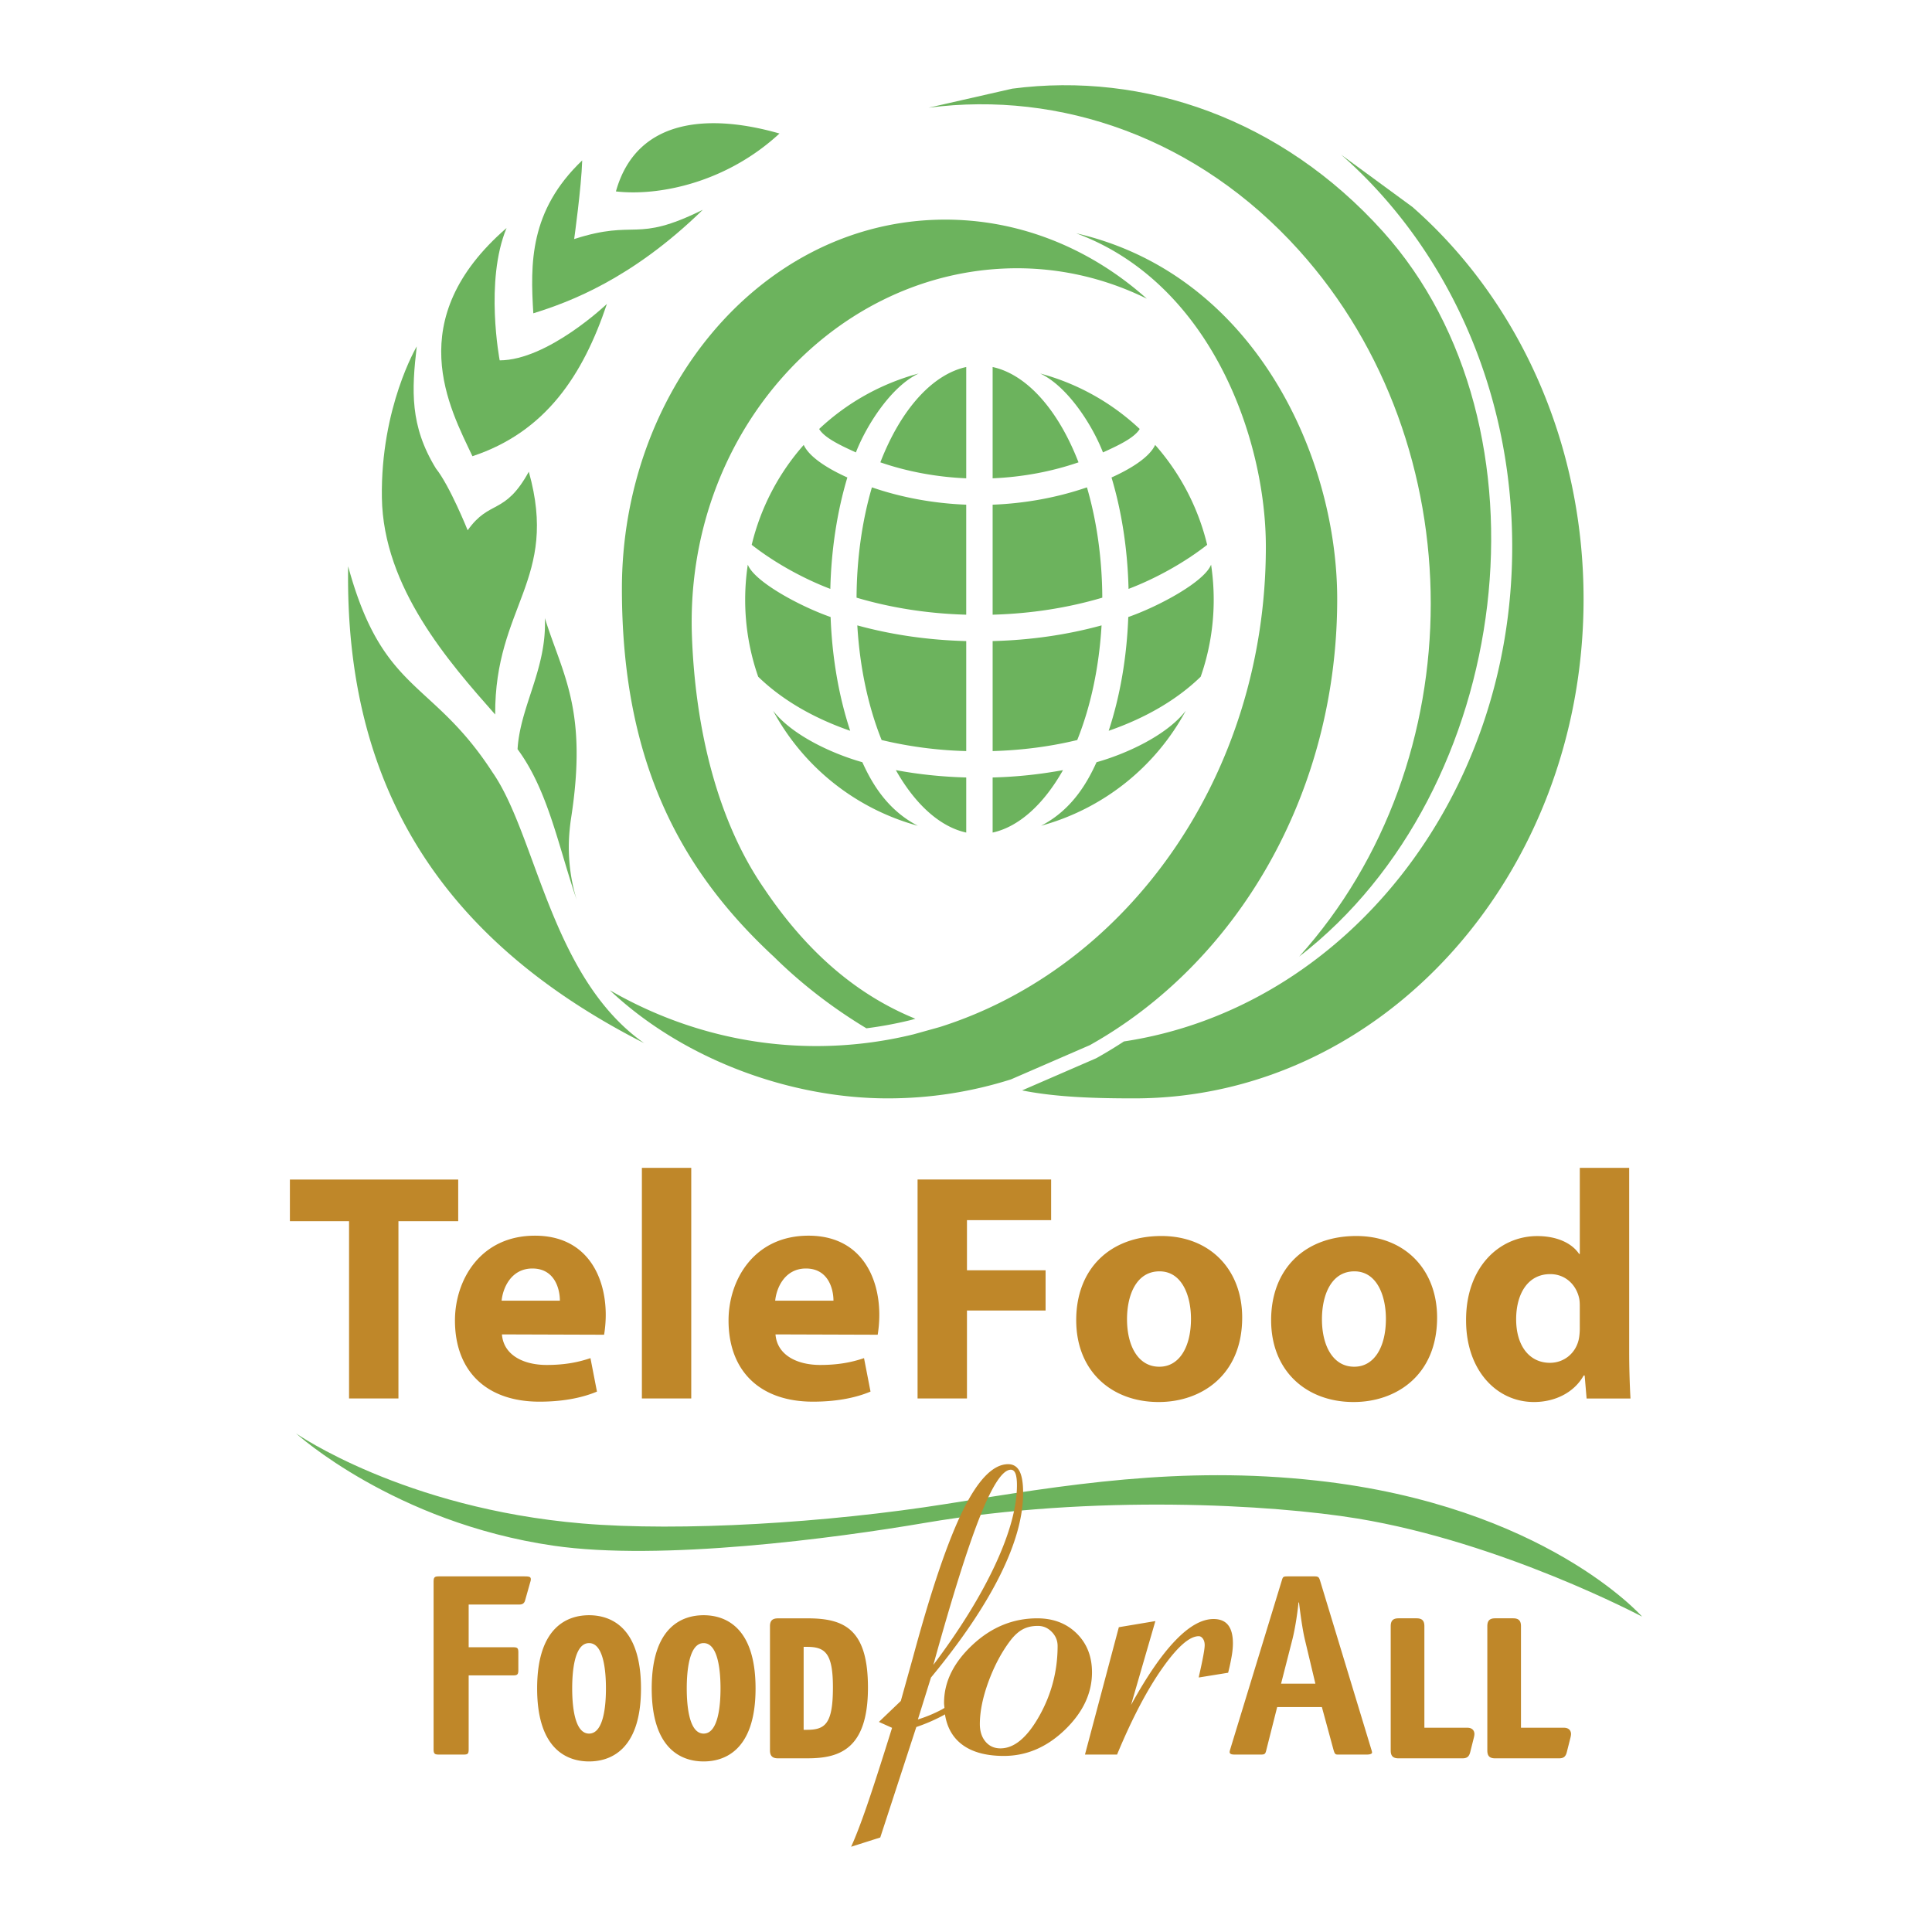 <svg xmlns="http://www.w3.org/2000/svg" width="2500" height="2500" viewBox="0 0 192.756 192.756"><g fill-rule="evenodd" clip-rule="evenodd"><path fill="#fff" d="M0 0h192.756v192.756H0V0z"/><path d="M129.615 95.442c21.404-16.521 25.861-52.896 8.352-72.352-10.096-11.218-23.809-15.965-36.971-14.245l-8.351 1.901c13.16-1.721 26.873 3.028 36.97 14.246 17.508 19.456 17.508 50.997 0 70.45zM49.404 71.287C44.825 66.103 38.231 58.64 38.1 49.641c-.131-9 3.479-15.077 3.479-15.077-.508 4.38-.696 7.925 1.914 12.177 1.391 1.739 3.167 6.167 3.167 6.167 2.189-3.102 3.693-1.466 6.099-5.845 3.031 10.8-3.411 13.393-3.355 24.224z" fill="#6cb35d"/><path d="M47.135 45.516c-2.25-4.771-7.153-13.619 3.406-22.769-2.201 5.289-.687 13.206-.687 13.206 4.813-.016 10.698-5.631 10.698-5.631-2.386 7.112-6.119 12.782-13.417 15.194z" fill="#6cb35d"/><path d="M53.209 31.258c-.302-4.942-.399-10.224 4.877-15.254-.079 2.67-.801 7.845-.801 7.845 6.319-2.025 5.992.463 12.832-2.916-7.089 6.917-13.361 9.226-16.908 10.325z" fill="#6cb35d"/><path d="M77.769 13.321c-6.529-1.879-14.186-1.833-16.318 5.778 4.275.49 11.005-.864 16.318-5.778zM49.143 77.065c-6.059-9.354-10.93-7.806-14.408-20.562-.349 21.55 8.945 37.106 29.528 47.57-9.305-6.534-10.742-20.706-15.12-27.008zM56.83 82.843c.037-.386.08-.775.14-1.167 1.698-10.872-.839-14.341-2.608-20.005.208 5.059-2.469 8.776-2.725 13.076 3.053 4.124 4.079 9.723 5.894 15.019a17.962 17.962 0 0 1-.701-6.923z" fill="#6cb35d"/><path d="M107.373 23.276c13.336 4.929 18.922 20.36 18.922 31.274 0 22.777-13.76 41.985-32.543 47.92l-2.581.719a40.75 40.75 0 0 1-9.71 1.177c-7.434 0-14.445-2.01-20.618-5.569 7.204 6.797 17.819 10.788 27.734 10.788 4.263 0 8.386-.66 12.291-1.896l7.869-3.416c14.637-8.2 24.676-25.048 24.676-44.506-.001-14.313-8.354-32.432-26.04-36.491z" fill="#6cb35d"/><path fill="#6cb35d" d="M90.824 101.782l-.014.003-.028.007.042-.01zM140.916 20.647l-7.117-5.218c10.4 9.124 17.074 23.256 17.074 39.121 0 25.215-16.863 46.052-38.74 49.355a45.912 45.912 0 0 1-2.688 1.634l-.064.034-.066.031-7.34 3.185c3.535.714 7.682.796 11.186.796 24.76 0 44.832-22.304 44.832-49.817-.001-15.865-6.679-29.997-17.077-39.121z"/><path d="M90.81 101.785l.515-.145c-5.026-2.05-10.28-5.828-15.103-13.015-4.654-6.738-6.839-15.887-7.185-25.086-.755-19.962 13.723-36.09 31.335-36.754 4.988-.188 9.758.906 14.045 3.014-5.797-5.179-13.223-8.168-21.21-7.866-17.615.664-31.159 17.224-31.159 36.81 0 17.298 5.882 28.123 15.173 36.722 2.621 2.587 5.721 5.021 9.221 7.129a39.616 39.616 0 0 0 4.368-.809z" fill="#6cb35d"/><path d="M107.477 73.833c-2.666.646-5.494 1.019-8.441 1.102V63.961c3.773-.097 7.418-.621 10.867-1.566-.245 4.156-1.073 8.063-2.426 11.438zM99.035 61.328V50.353c3.248-.125 6.455-.713 9.41-1.73.986 3.375 1.514 7.147 1.531 11.007-3.451 1.022-7.119 1.592-10.941 1.698zM99.035 47.721V36.617c3.363.73 6.514 4.206 8.568 9.51-2.685.926-5.603 1.469-8.568 1.594zM99.035 83.065v-5.496a44.833 44.833 0 0 0 7.021-.734c-1.947 3.451-4.431 5.665-7.021 6.23zM112.568 61.561c-.15 4.039-.816 7.898-1.955 11.349 3.697-1.277 6.836-3.114 9.18-5.394a23.287 23.287 0 0 0 1.299-7.678c0-1.191-.09-2.36-.262-3.503-.664 1.705-5.191 4.152-8.262 5.226zM110.043 45.138c1.375-.63 3.096-1.407 3.654-2.318 0-.009 0-.02.002-.03a23.303 23.303 0 0 0-9.922-5.527c2.735 1.277 5.213 5.158 6.266 7.875zM110.896 47.638c1.027 3.421 1.607 7.219 1.699 11.116 2.875-1.094 5.729-2.736 7.844-4.398a23.299 23.299 0 0 0-5.189-9.966c-.615 1.34-2.746 2.529-4.354 3.248zM109.402 76.046c-.938 2.071-2.479 4.761-5.533 6.339a23.424 23.424 0 0 0 14.436-11.474c-1.936 2.501-6.034 4.331-8.903 5.135zM85.535 62.395c3.451.946 7.093 1.469 10.866 1.566v10.974a40.737 40.737 0 0 1-8.441-1.102c-1.353-3.375-2.183-7.282-2.425-11.438zM85.459 59.629c.019-3.859.544-7.631 1.532-11.007 2.954 1.018 6.161 1.605 9.409 1.73v10.976c-3.82-.106-7.49-.676-10.941-1.699zM87.833 46.127c2.054-5.304 5.205-8.78 8.568-9.51v11.104c-2.964-.125-5.883-.668-8.568-1.594zM89.38 76.835c2.257.423 4.604.668 7.021.734v5.496c-2.589-.565-5.074-2.779-7.021-6.23zM82.87 61.561c.148 4.039.815 7.898 1.954 11.349-3.697-1.277-6.833-3.114-9.179-5.394a23.287 23.287 0 0 1-1.299-7.678c0-1.191.091-2.36.262-3.503.663 1.705 5.191 4.152 8.262 5.226zM85.393 45.138c-1.374-.63-3.096-1.407-3.653-2.318l-.003-.03a23.314 23.314 0 0 1 9.922-5.527c-2.732 1.277-5.212 5.158-6.266 7.875zM84.541 47.638c-1.028 3.421-1.606 7.219-1.699 11.116-2.875-1.094-5.73-2.736-7.844-4.398a23.279 23.279 0 0 1 5.19-9.966c.614 1.34 2.748 2.529 4.353 3.248zM86.037 76.046c.935 2.071 2.475 4.761 5.532 6.339a23.416 23.416 0 0 1-14.436-11.474c1.935 2.501 6.032 4.331 8.904 5.135z" fill="#6cb35d"/><path fill="#bf8729" d="M34.825 121.835h-5.902v-4.151h16.792v4.151h-5.963v17.692h-4.927v-17.692zM50.046 129.768c.129-1.296.969-3.209 3.07-3.209 2.228 0 2.744 2.042 2.744 3.209h-5.814zm10.225 3.398a12.46 12.46 0 0 0 .164-1.976c0-3.919-1.947-7.906-7.062-7.906-5.46 0-7.982 4.44-7.982 8.459 0 4.987 3.071 8.102 8.434 8.102 2.132 0 4.111-.323 5.734-1.006l-.649-3.339c-1.331.453-2.693.682-4.375.682-2.292 0-4.295-.975-4.457-3.049l10.193.033zM64.041 139.527v-23.01h4.925v23.01h-4.925zM77.341 129.768c.128-1.296.968-3.209 3.068-3.209 2.229 0 2.746 2.042 2.746 3.209h-5.814zm10.226 3.398c.065-.389.162-1.133.162-1.976 0-3.919-1.946-7.906-7.062-7.906-5.46 0-7.98 4.44-7.98 8.459 0 4.987 3.069 8.102 8.432 8.102 2.133 0 4.113-.323 5.733-1.006l-.648-3.339c-1.33.453-2.693.682-4.374.682-2.293 0-4.296-.975-4.458-3.049l10.195.033zM91.546 117.681h13.325v4.052h-8.397v5.003h7.844v4.016h-7.844v8.775h-4.928v-21.846zM115.648 136.357c-2.072 0-3.205-2.046-3.205-4.741 0-2.37.908-4.774 3.24-4.774 2.234 0 3.141 2.404 3.141 4.741 0 2.857-1.199 4.774-3.141 4.774h-.035zm-.031 3.522c4.209 0 8.316-2.65 8.316-8.426 0-4.806-3.234-8.136-8.057-8.136-5.123 0-8.502 3.266-8.502 8.395 0 5.13 3.572 8.167 8.209 8.167h.034zM135.098 136.357c-2.074 0-3.207-2.046-3.207-4.741 0-2.37.906-4.774 3.238-4.774 2.234 0 3.143 2.404 3.143 4.741 0 2.857-1.197 4.774-3.143 4.774h-.031zm-.034 3.522c4.209 0 8.316-2.65 8.316-8.426 0-4.806-3.232-8.136-8.057-8.136-5.125 0-8.502 3.266-8.502 8.395 0 5.13 3.574 8.167 8.211 8.167h.032zM157.617 132.497c0 .393-.033.781-.098 1.105-.293 1.394-1.459 2.366-2.881 2.366-2.043 0-3.371-1.686-3.371-4.343 0-2.496 1.135-4.506 3.4-4.506 1.521 0 2.592 1.07 2.883 2.398.066.292.066.616.066.906v2.074h.001zm0-15.98v8.592h-.066c-.713-1.072-2.201-1.785-4.178-1.785-3.793 0-7.135 3.115-7.102 8.43 0 4.926 3.016 8.126 6.777 8.126 2.041 0 3.984-.904 4.957-2.65h.096l.195 2.299h4.377a87.228 87.228 0 0 1-.129-4.729v-18.282h-4.927v-.001z"/><path d="M29.542 143.016s10.728 7.469 28.538 8.981c9.792.831 24.467-.058 36.376-1.956 11.741-1.87 23.249-3.835 36.922-2.321 22.734 2.518 32.453 13.57 32.453 13.57s-13.963-7.413-28.396-9.786c-8.484-1.396-26.299-2.439-43.178.438-8.962 1.529-26.328 3.836-37.042 2.271-15.909-2.317-25.673-11.197-25.673-11.197z" fill="#6cb35d"/><path d="M46.759 174.508c0 .468-.077.546-.519.546h-2.437c-.441 0-.544-.078-.544-.546v-16.684c0-.469.103-.548.544-.548h8.51c.517 0 .646.052.646.286 0 .13-.024.182-.077.363l-.492 1.744c-.105.39-.391.415-.597.415h-5.034v4.262h4.411c.468 0 .545.08.545.547v1.716c0 .468-.104.545-.545.545h-4.411v7.354zM107.418 162.964c-1.02-1.003-2.332-1.503-3.934-1.503-2.414 0-4.57.883-6.459 2.65-1.89 1.769-2.836 3.692-2.836 5.778 0 .182.028.339.04.512-.094.053-.185.115-.279.165-.75.397-1.54.726-2.372.984l1.304-4.18c3.046-3.688 5.34-7.083 6.881-10.18 1.543-3.096 2.314-5.843 2.314-8.241 0-.987-.119-1.713-.363-2.175-.244-.461-.623-.692-1.133-.692-1.484 0-2.984 1.527-4.494 4.577-1.509 3.05-3.171 7.928-4.983 14.635l-1.231 4.413-2.185 2.089 1.314.59c-1.099 3.521-1.947 6.143-2.543 7.867-.596 1.721-1.11 3.054-1.542 3.998l2.906-.924 3.596-11.021a17.646 17.646 0 0 0 2.679-1.158c.063-.031.119-.071.181-.105.185 1.17.662 2.102 1.439 2.791 1.02.903 2.5 1.355 4.439 1.355 2.256 0 4.285-.868 6.088-2.605 1.801-1.738 2.703-3.649 2.703-5.732.001-1.588-.51-2.884-1.53-3.888zm-9.631-11.694c1.23-3.091 2.25-4.636 3.059-4.636.211 0 .367.128.467.385.098.257.148.643.148 1.157 0 2.176-.723 4.815-2.164 7.929-1.445 3.109-3.502 6.441-6.177 10.001 1.88-6.8 3.434-11.745 4.667-14.836zm5.908 19.925c-1.213 2.16-2.506 3.24-3.879 3.24-.613 0-1.113-.222-1.492-.672-.375-.448-.564-1.03-.564-1.747 0-1.257.287-2.669.863-4.244.58-1.571 1.305-2.938 2.18-4.092.396-.517.809-.891 1.238-1.122.426-.229.928-.342 1.508-.342.535 0 .996.198 1.385.597.389.397.584.867.584 1.404 0 2.49-.61 4.817-1.823 6.978zM108.248 175.054l3.379-12.708 3.645-.61-2.428 8.37c1.566-2.848 3.035-4.99 4.414-6.423 1.375-1.436 2.648-2.153 3.818-2.153.652 0 1.137.203 1.455.606.318.405.477 1.013.477 1.822 0 .374-.039.8-.121 1.273a21.134 21.134 0 0 1-.357 1.659l-2.93.474.031-.178c.375-1.639.561-2.657.561-3.053 0-.254-.059-.469-.176-.636-.119-.168-.258-.253-.416-.253-.93 0-2.148 1.076-3.658 3.228-1.512 2.152-3.01 5.013-4.492 8.581h-3.202v.001zM131.236 167.981h-3.424l1.143-4.466c.258-1.04.492-2.546.596-3.636h.051c.129 1.09.336 2.623.57 3.636l1.064 4.466zm-3.812 2.335h4.461l1.139 4.193c.131.466.184.544.441.544h2.904c.26 0 .52-.053.52-.207 0-.104-.078-.312-.105-.414l-5.082-16.738c-.102-.313-.154-.418-.543-.418h-2.697c-.441 0-.467.052-.57.391l-5.107 16.713c-.027.104-.105.312-.105.439.029.182.184.234.52.234h2.619c.391 0 .441-.078.545-.544l1.06-4.193zM58.771 161.151c-1.935 0-5.181.951-5.181 7.304 0 6.337 3.246 7.284 5.181 7.284s5.181-.947 5.181-7.284c.001-6.352-3.245-7.304-5.181-7.304zm0 11.81c-1.466 0-1.684-2.823-1.684-4.506 0-1.689.217-4.522 1.684-4.522s1.684 2.833 1.684 4.522c.001 1.683-.217 4.506-1.684 4.506zM70.201 161.151c-1.934 0-5.18.951-5.18 7.304 0 6.337 3.246 7.284 5.18 7.284 1.935 0 5.181-.947 5.181-7.284 0-6.352-3.246-7.304-5.181-7.304zm0 11.81c-1.465 0-1.684-2.823-1.684-4.506 0-1.689.219-4.522 1.684-4.522 1.464 0 1.685 2.833 1.685 4.522 0 1.683-.22 4.506-1.685 4.506zM80.609 161.464h-2.986c-.563 0-.803.234-.803.784v12.396c0 .536.25.784.784.784h2.947c3.14 0 6.045-.853 6.045-7.05.001-5.76-2.291-6.914-5.987-6.914zm2.492 6.876c0 3.655-.77 4.244-2.606 4.244h-.315v-8.277h.315c1.802 0 2.606.583 2.606 4.033zM146.379 172.375h-4.268v-10.131c0-.55-.232-.784-.785-.784h-1.791c-.549 0-.783.234-.783.784v12.405c0 .549.234.781.783.781h6.361c.467 0 .674-.164.791-.631l.365-1.457c.02-.073.051-.229.051-.341.001-.146-.052-.626-.724-.626zM156.014 172.375h-4.266v-10.131c0-.55-.234-.784-.783-.784h-1.791c-.551 0-.783.234-.783.784v12.405c0 .549.232.781.783.781h6.359c.467 0 .674-.164.791-.631l.367-1.455c.016-.069.051-.229.051-.343 0-.146-.053-.626-.728-.626z" fill="#bf8729"/></g></svg>